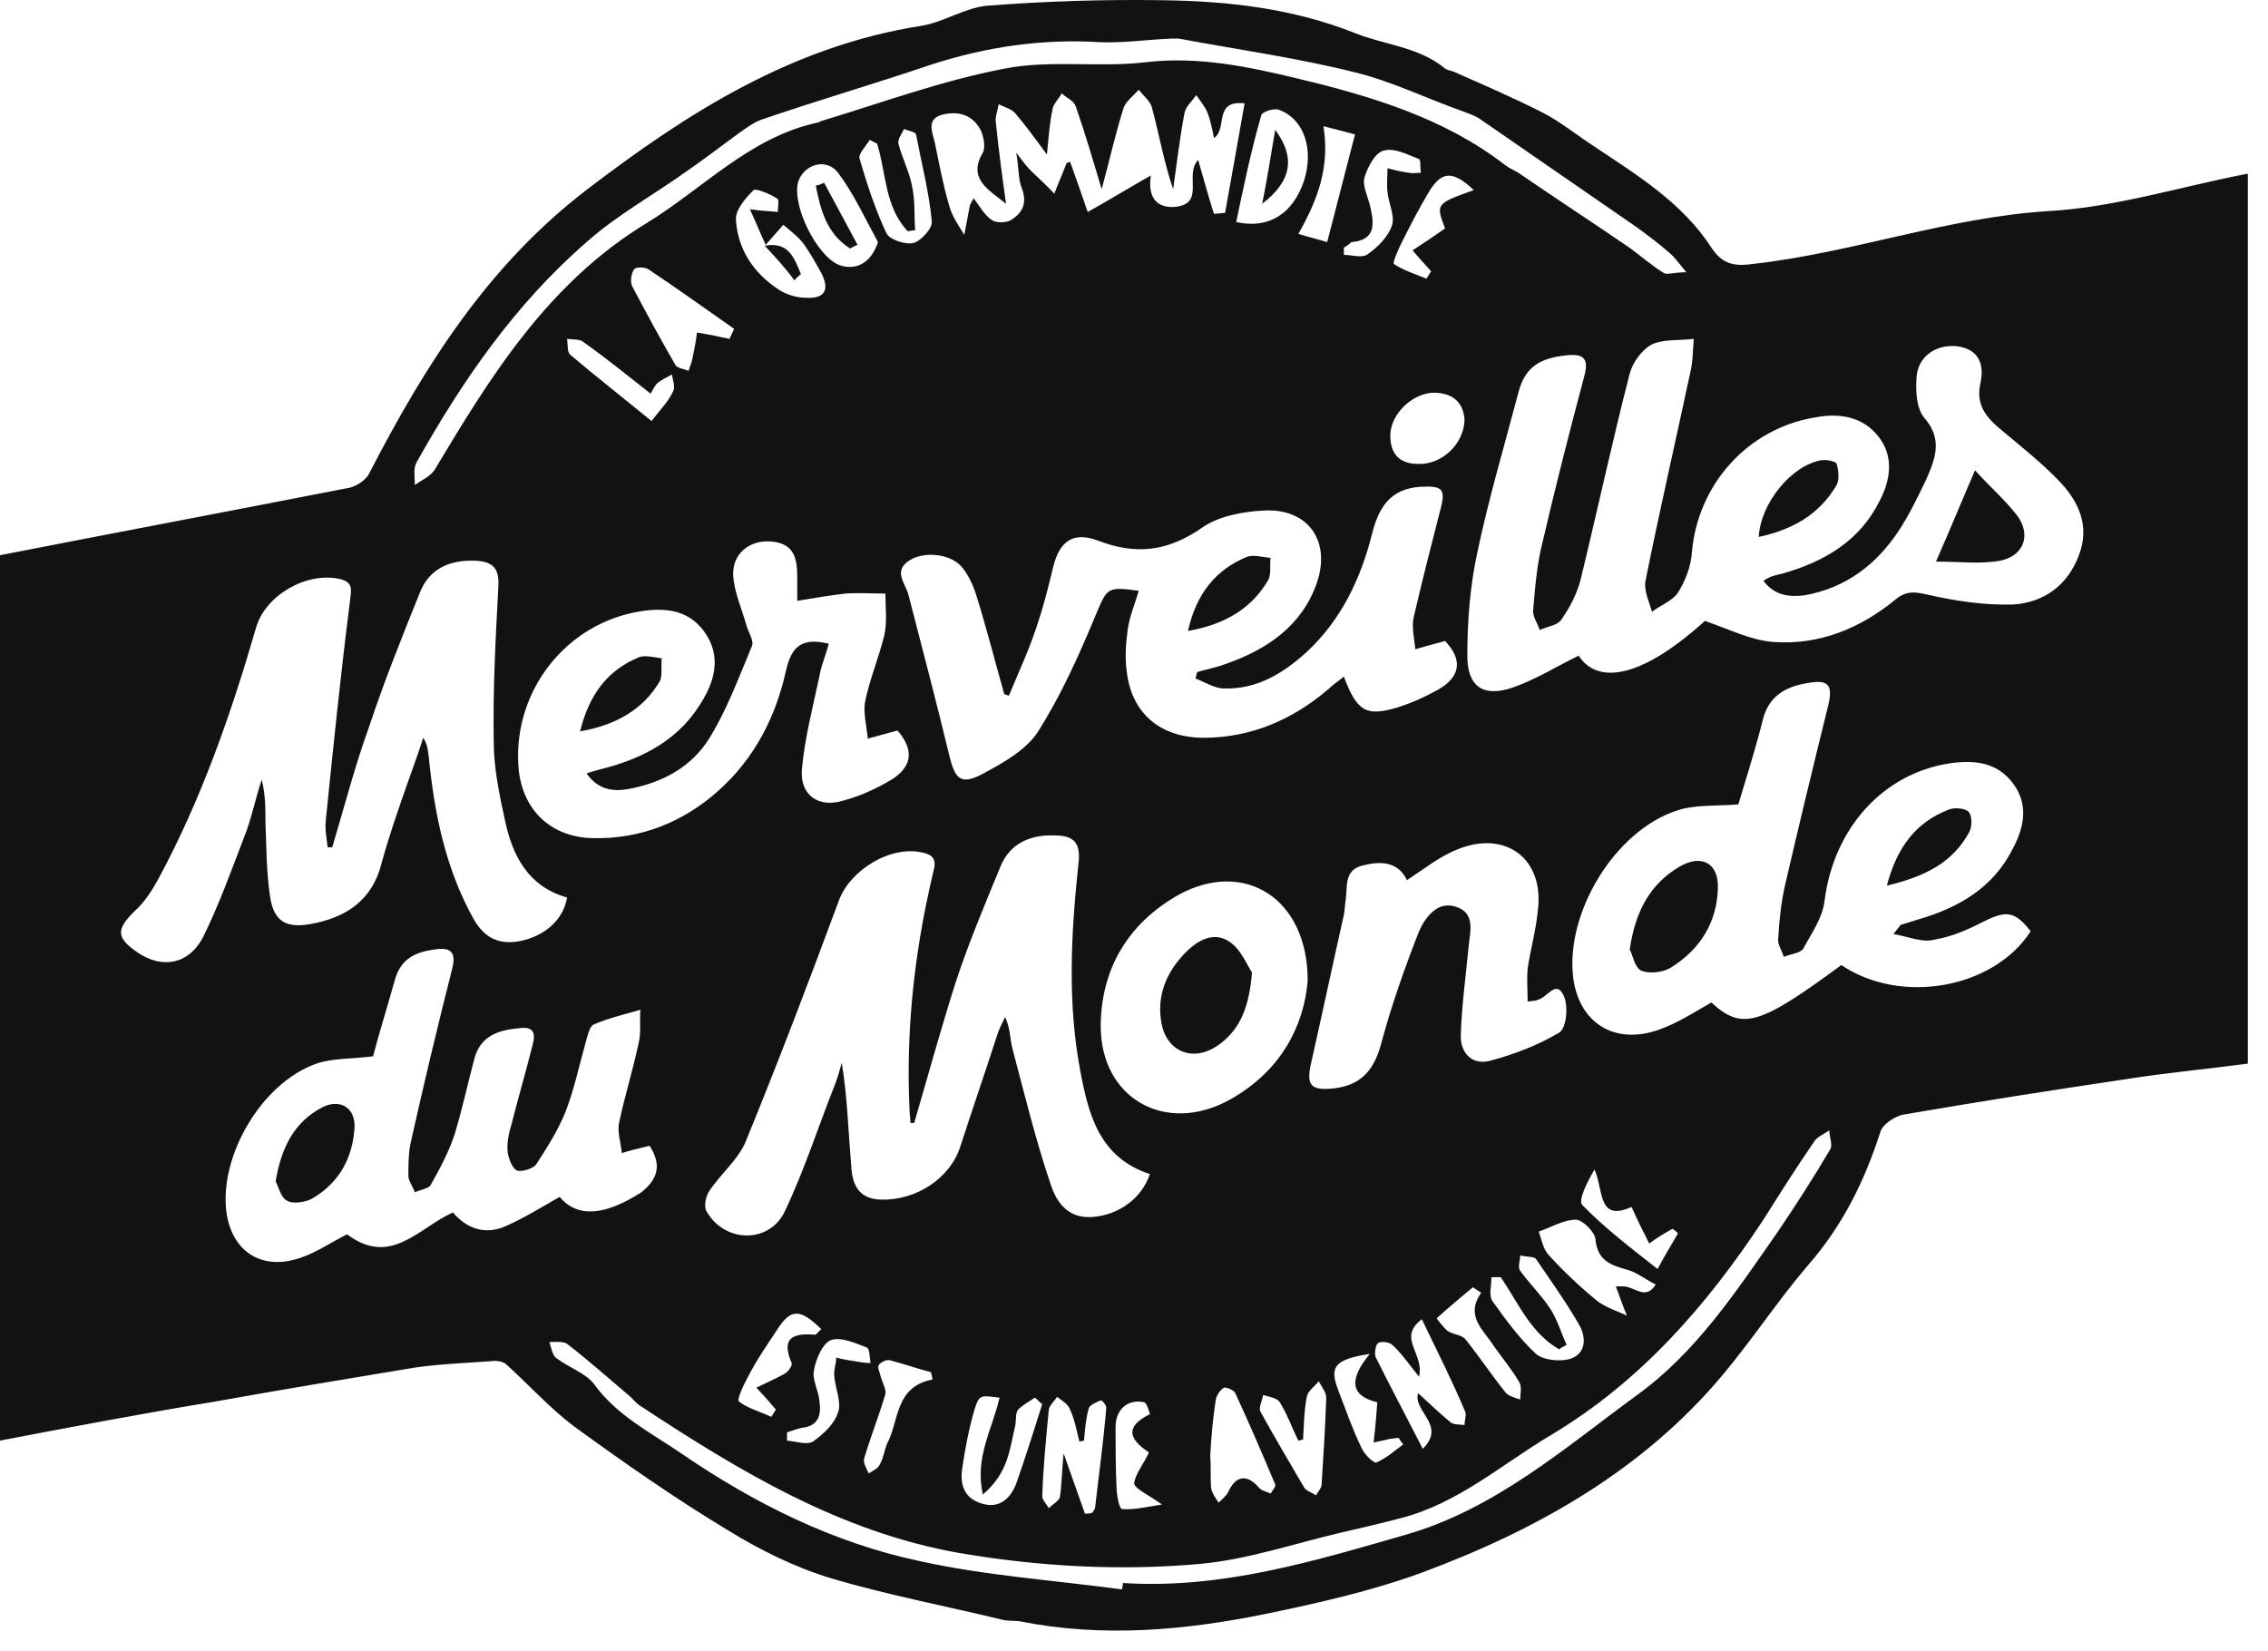 <?xml version="1.0" encoding="UTF-8"?> <svg xmlns="http://www.w3.org/2000/svg" width="103" height="75" viewBox="0 0 103 75" fill="none"><path d="M0 65.429C0 52.038 0 38.606 0 25.216C5.311 24.18 10.579 23.185 15.89 22.148C16.227 22.065 16.649 21.775 16.775 21.485C19.304 16.593 22.17 12.033 26.68 8.592C31.232 5.11 35.995 2.083 41.854 1.171C42.865 1.005 43.835 0.342 44.846 0.259C47.502 0.052 50.157 -0.031 52.812 0.01C55.805 0.052 58.713 0.383 61.537 1.503C62.886 2.042 64.403 2.125 65.584 3.078C65.71 3.203 65.921 3.203 66.089 3.285C67.396 3.866 68.745 4.446 70.051 5.11C70.852 5.524 71.569 6.104 72.327 6.602C74.308 7.929 76.374 9.172 77.722 11.245C78.186 11.95 78.692 12.116 79.577 11.991C84.087 11.494 88.428 9.877 93.022 9.587C96.057 9.421 99.05 8.468 102.084 7.887C102.084 21.36 102.084 34.834 102.084 48.307C100.23 48.556 98.375 48.722 96.563 49.012C93.191 49.51 89.777 50.048 86.405 50.629C86.026 50.712 85.478 51.085 85.393 51.416C84.677 53.655 83.665 55.687 82.106 57.469C80.757 59.044 79.619 60.786 78.27 62.403C74.645 66.755 69.798 69.492 64.53 71.44C62.254 72.269 59.851 72.808 57.449 73.306C53.782 74.052 50.073 74.383 46.322 73.637C46.069 73.596 45.774 73.637 45.478 73.554C42.907 72.933 40.294 72.435 37.765 71.689C36.121 71.191 34.52 70.404 33.045 69.492C30.642 68.041 28.324 66.424 26.048 64.766C24.952 63.936 24.025 62.9 22.971 61.947C22.802 61.822 22.507 61.781 22.297 61.822C21.159 61.905 19.979 61.947 18.84 62.112C15.848 62.61 12.813 63.107 9.821 63.646C6.533 64.185 3.245 64.807 0 65.429ZM34.773 11.121C34.52 10.582 34.309 10.043 34.056 9.504C34.646 9.587 34.983 9.587 35.321 9.628C35.321 9.421 35.405 9.048 35.279 9.006C34.941 8.799 34.351 8.55 34.225 8.633C33.846 9.006 33.382 9.545 33.424 10.001C33.508 11.328 34.225 12.406 35.363 13.152C35.742 13.401 36.206 13.525 36.627 13.525C37.47 13.567 37.681 13.152 37.302 12.406C37.049 11.95 36.796 11.494 36.501 11.079C36.248 10.748 35.911 10.499 35.574 10.209C35.321 10.499 35.026 10.831 34.773 11.121ZM80.083 26.377C80.209 26.294 80.293 26.252 80.378 26.211C80.588 26.128 80.799 26.087 80.968 26.045C82.865 25.506 84.466 24.553 85.351 22.77C85.857 21.817 86.026 20.739 85.309 19.827C84.593 18.915 83.539 18.749 82.443 18.956C79.366 19.453 77.09 22.024 76.837 25.092C76.795 25.713 76.542 26.377 76.205 26.916C75.952 27.289 75.404 27.496 75.025 27.786C74.898 27.33 74.645 26.833 74.73 26.377C75.362 23.226 76.079 20.117 76.753 16.966C76.879 16.469 76.879 15.93 76.921 15.391C76.289 15.474 75.573 15.391 75.025 15.639C74.561 15.888 74.14 16.469 74.013 16.966C73.212 20.075 72.538 23.226 71.779 26.335C71.611 26.999 71.274 27.62 70.894 28.159C70.726 28.408 70.262 28.45 69.925 28.615C69.841 28.325 69.588 27.994 69.63 27.703C69.714 26.667 69.798 25.631 70.051 24.636C70.641 22.107 71.274 19.619 71.948 17.09C72.159 16.303 71.948 16.054 71.147 16.137C69.925 16.261 69.25 16.676 68.955 17.837C68.323 20.241 67.607 22.646 67.101 25.05C66.764 26.584 66.637 28.201 66.637 29.776C66.637 31.186 67.354 31.683 68.703 31.227C69.756 30.854 70.683 30.274 71.695 29.776C72.454 30.978 74.308 31.02 77.427 28.201C78.523 28.574 79.493 29.071 80.504 29.154C82.612 29.32 84.508 28.532 86.11 27.206C86.574 26.833 86.953 26.874 87.501 26.999C88.765 27.289 90.114 27.496 91.421 27.455C92.812 27.372 93.907 26.584 94.413 25.216C94.919 23.889 94.413 22.77 93.486 21.817C92.727 21.029 91.842 20.324 90.999 19.619C90.283 19.039 89.693 18.459 89.945 17.381C90.114 16.593 89.903 15.847 88.85 15.722C87.88 15.639 87.079 16.22 87.037 17.173C86.995 17.754 87.037 18.541 87.374 18.956C88.26 19.951 87.88 20.863 87.459 21.817C87.079 22.604 86.7 23.392 86.236 24.097C85.225 25.631 83.834 26.708 81.937 27.04C81.221 27.123 80.588 27.04 80.083 26.377ZM41.517 51.002C41.474 51.002 41.39 51.002 41.348 51.002C41.348 50.795 41.306 50.587 41.306 50.38C41.137 46.856 41.517 43.333 42.317 39.892C42.402 39.436 42.697 38.897 41.938 38.731C40.463 38.358 38.608 39.519 38.102 40.887C36.754 44.535 35.363 48.183 33.888 51.79C33.55 52.66 32.707 53.324 32.202 54.111C32.033 54.36 31.949 54.857 32.117 55.065C32.96 56.474 34.983 56.474 35.658 54.982C36.543 53.116 37.175 51.126 37.934 49.219C38.06 48.888 38.145 48.556 38.229 48.266C38.482 49.841 38.524 51.334 38.65 52.867C38.693 53.697 38.903 54.443 39.999 54.484C41.601 54.526 43.16 53.531 43.624 52.038C44.172 50.339 44.762 48.639 45.31 46.939C45.394 46.691 45.521 46.442 45.647 46.193C45.9 46.732 45.858 47.188 45.984 47.644C46.532 49.717 47.038 51.79 47.712 53.779C47.965 54.567 48.471 55.355 49.609 55.272C50.789 55.189 51.843 54.443 52.222 53.324C49.946 52.577 49.441 50.67 49.061 48.639C48.471 45.53 48.64 42.379 48.977 39.228C49.103 38.233 48.724 37.943 47.881 37.943C46.785 37.902 45.858 38.316 45.436 39.353C44.72 41.094 44.003 42.794 43.413 44.576C42.739 46.691 42.149 48.846 41.517 51.002ZM15.089 38.482C15.005 38.482 14.963 38.482 14.879 38.482C14.836 38.068 14.752 37.694 14.794 37.28C15.131 33.963 15.469 30.647 15.89 27.33C15.932 26.833 16.101 26.46 15.426 26.294C13.909 25.962 12.055 27.04 11.633 28.491C10.495 32.429 9.146 36.285 7.207 39.892C6.912 40.431 6.575 40.969 6.112 41.384C5.269 42.213 5.269 42.586 6.238 43.25C7.376 44.037 8.598 43.788 9.231 42.545C9.947 41.094 10.495 39.56 11.085 38.026C11.422 37.197 11.591 36.285 11.886 35.414C12.055 36.078 12.055 36.699 12.055 37.321C12.097 38.441 12.097 39.601 12.265 40.721C12.434 41.84 12.982 42.172 14.12 41.964C15.722 41.674 16.902 40.887 17.323 39.228C17.66 37.985 18.082 36.782 18.503 35.58C18.756 34.875 19.009 34.171 19.22 33.507C19.431 33.839 19.431 34.088 19.473 34.378C19.726 36.948 20.231 39.436 21.496 41.716C21.959 42.545 22.592 42.918 23.561 42.752C24.699 42.545 25.584 41.799 25.753 40.762C23.983 40.265 23.266 38.855 22.929 37.238C22.676 36.078 22.423 34.875 22.423 33.673C22.381 31.31 22.507 28.988 22.634 26.625C22.676 25.796 22.381 25.506 21.58 25.465C20.4 25.423 19.473 25.838 19.051 26.957C18.25 28.947 17.45 30.937 16.775 32.968C16.101 34.834 15.637 36.658 15.089 38.482ZM45.816 31.6C45.731 31.559 45.647 31.559 45.605 31.517C45.184 30.025 44.804 28.532 44.34 27.04C44.214 26.625 44.003 26.169 43.75 25.838C43.287 25.174 42.065 25.009 41.348 25.423C40.505 25.921 41.137 26.501 41.264 27.04C41.896 29.486 42.528 31.89 43.118 34.336C43.371 35.373 43.624 35.663 44.593 35.166C45.521 34.668 46.574 34.088 47.122 33.258C48.176 31.6 48.977 29.818 49.736 27.994C50.283 26.708 50.241 26.625 51.717 26.833C51.548 27.413 51.295 27.994 51.211 28.615C51.127 29.237 51.084 29.859 51.169 30.481C51.379 32.388 52.686 33.507 54.667 33.507C56.816 33.507 58.713 32.678 60.315 31.31C60.526 31.103 60.779 30.937 61.031 30.73C61.621 32.305 62.043 32.554 63.434 32.139C64.108 31.932 64.74 31.642 65.331 31.31C66.342 30.73 66.427 29.942 65.626 29.113C65.162 29.237 64.698 29.362 64.277 29.486C64.235 29.03 64.108 28.532 64.193 28.076C64.572 26.418 64.993 24.801 65.415 23.143C65.668 22.19 65.499 22.065 64.53 22.107C63.097 22.19 62.591 23.102 62.296 24.304C61.79 26.294 60.905 28.159 59.346 29.61C58.292 30.564 57.112 31.31 55.594 31.269C55.173 31.269 54.709 30.978 54.288 30.813C54.33 30.73 54.33 30.605 54.372 30.522C54.793 30.398 55.257 30.315 55.678 30.149C57.575 29.486 59.135 28.408 59.809 26.46C60.441 24.594 59.43 23.102 57.449 23.185C56.479 23.226 55.341 23.433 54.583 23.972C53.023 25.05 51.59 25.216 49.862 24.553C48.766 24.138 48.134 24.553 47.839 25.713C47.628 26.584 47.417 27.455 47.122 28.325C46.785 29.403 46.279 30.481 45.816 31.6ZM85.984 42.42C86.236 42.13 86.278 42.047 86.321 42.006C86.574 41.923 86.869 41.84 87.121 41.757C88.976 41.218 90.535 40.306 91.421 38.523C91.927 37.57 92.137 36.534 91.421 35.58C90.704 34.627 89.693 34.502 88.555 34.668C85.52 35.124 83.286 37.611 82.865 40.887C82.78 41.674 82.274 42.379 81.895 43.084C81.769 43.291 81.305 43.333 81.01 43.457C80.926 43.167 80.715 42.877 80.757 42.628C80.799 41.84 80.883 41.052 81.052 40.265C81.684 37.529 82.359 34.751 83.033 32.015C83.244 31.103 83.033 30.854 82.106 31.02C81.052 31.186 80.293 31.642 80.04 32.761C79.703 34.088 79.282 35.414 78.945 36.534C77.891 36.617 76.964 36.534 76.121 36.824C73.297 37.777 71.105 41.467 71.442 44.369C71.695 46.442 73.297 47.478 75.32 46.773C76.163 46.483 76.921 45.986 77.722 45.53C79.113 46.815 79.914 46.566 83.623 43.83C86.321 45.654 90.536 44.908 92.222 42.296C91.505 41.384 91.126 41.343 90.114 41.84C89.397 42.213 88.639 42.545 87.88 42.669C87.332 42.835 86.7 42.545 85.984 42.42ZM29.504 52.038C28.998 52.163 28.619 52.246 28.24 52.37C28.198 51.914 28.029 51.416 28.113 51.002C28.366 49.8 28.745 48.597 28.998 47.395C29.125 46.898 29.041 46.359 29.083 45.861C28.366 46.069 27.65 46.234 26.975 46.525C26.765 46.608 26.68 47.064 26.596 47.354C26.301 48.39 26.09 49.427 25.711 50.422C25.374 51.292 24.868 52.08 24.362 52.867C24.235 53.075 23.688 53.241 23.477 53.158C23.266 53.075 23.098 52.619 23.055 52.329C23.013 51.914 23.098 51.499 23.224 51.085C23.519 49.924 23.856 48.763 24.151 47.602C24.278 47.147 24.404 46.608 23.645 46.691C22.718 46.773 21.833 46.981 21.538 48.1C21.243 49.219 20.99 50.38 20.653 51.499C20.4 52.287 19.979 53.075 19.557 53.821C19.473 53.987 19.093 54.028 18.84 54.153C18.756 53.904 18.588 53.697 18.546 53.448C18.546 52.95 18.546 52.453 18.63 51.997C19.22 49.344 19.852 46.691 20.526 44.037C20.737 43.25 20.484 43.001 19.726 43.125C18.798 43.25 18.166 43.581 17.913 44.576C17.576 45.778 17.197 46.981 16.944 47.976C15.932 48.1 15.089 48.059 14.373 48.307C11.886 49.178 9.947 52.494 10.284 55.065C10.537 56.847 11.886 57.718 13.614 57.138C14.373 56.889 15.089 56.391 15.764 56.06C17.745 57.552 19.009 55.77 20.569 55.065C21.201 55.811 22.044 56.101 22.971 55.687C23.814 55.313 24.615 54.816 25.416 54.36C26.216 55.313 27.439 55.23 29.125 54.153C30.01 53.448 29.968 52.785 29.504 52.038ZM40.758 33.176C40.294 33.3 39.873 33.424 39.409 33.549C39.367 33.01 39.198 32.388 39.283 31.89C39.493 30.854 39.915 29.859 40.168 28.823C40.294 28.242 40.21 27.579 40.21 26.957C39.62 26.957 39.03 26.916 38.398 26.957C37.681 27.04 36.965 27.164 36.206 27.289C36.206 26.75 36.206 26.46 36.206 26.211C36.206 25.382 36.079 24.677 35.026 24.594C34.056 24.511 33.255 25.133 33.297 26.128C33.34 26.874 33.677 27.62 33.888 28.367C33.972 28.698 34.267 29.113 34.141 29.362C33.55 30.771 33.002 32.264 32.202 33.549C31.401 34.834 30.094 35.539 28.577 35.829C27.902 35.953 27.186 35.912 26.638 35.124C27.144 34.958 27.565 34.875 27.945 34.751C29.546 34.254 30.895 33.424 31.78 32.015C32.455 30.978 32.792 29.818 31.991 28.698C31.19 27.579 29.968 27.579 28.745 27.828C25.458 28.532 23.224 31.642 23.561 35C23.772 36.824 25.036 38.026 26.933 38.068C29.083 38.109 30.979 37.363 32.581 35.953C34.267 34.461 35.236 32.554 35.7 30.439C35.953 29.32 36.459 28.947 37.639 29.237C37.512 29.735 37.302 30.191 37.217 30.688C36.922 32.098 36.543 33.507 36.416 34.958C36.332 36.119 37.175 36.699 38.271 36.368C39.072 36.16 39.873 35.787 40.547 35.373C41.474 34.751 41.474 34.005 40.758 33.176ZM69.377 45.488C69.377 44.991 69.335 44.493 69.377 43.996C69.503 43.125 69.756 42.255 69.841 41.343C70.135 39.021 68.407 37.694 66.216 38.565C65.373 38.897 64.656 39.477 63.898 39.974C63.476 39.104 62.675 39.104 61.874 39.311C61.031 39.519 61.2 40.265 61.116 40.845C61.074 41.094 61.074 41.343 61.031 41.55C60.526 43.788 60.062 45.986 59.556 48.224C59.303 49.302 59.514 49.551 60.61 49.427C61.959 49.261 62.465 48.432 62.76 47.271C63.223 45.571 63.813 43.913 64.445 42.296C64.74 41.633 65.331 40.845 66.216 41.218C67.059 41.55 66.722 42.462 66.679 43.167C66.553 44.452 66.384 45.696 66.342 46.981C66.3 47.768 66.806 48.39 67.649 48.183C68.745 47.893 69.841 47.478 70.81 46.898C71.147 46.691 71.231 45.696 71.021 45.239C70.683 44.452 70.262 45.322 69.841 45.405C69.798 45.447 69.714 45.447 69.377 45.488ZM59.388 44.535C59.388 40.762 56.479 39.021 53.529 40.638C51.253 41.923 50.031 43.954 49.988 46.525C49.946 49.883 52.939 51.582 55.889 49.924C58.165 48.639 59.219 46.608 59.388 44.535ZM50.958 72.186C50.958 72.103 51 72.02 51 71.896C55.468 72.186 59.683 70.901 63.855 69.699C67.902 68.538 71.063 65.76 74.35 63.356C77.048 61.408 78.86 58.63 80.715 55.977C81.558 54.733 82.359 53.489 83.117 52.204C83.244 51.997 83.075 51.624 83.075 51.334C82.865 51.499 82.527 51.624 82.401 51.831C81.6 52.992 80.841 54.194 80.083 55.396C77.512 59.293 74.519 62.734 70.431 65.18C68.197 66.507 66.216 68.289 63.602 68.953C62.675 69.201 61.748 69.409 60.863 69.616C58.755 70.113 56.69 70.818 54.541 71.025C50.874 71.357 47.164 71.15 43.54 70.528C38.145 69.575 33.55 66.797 29.083 63.853C28.872 63.729 28.745 63.522 28.535 63.356C27.607 62.568 26.722 61.781 25.753 61.034C25.584 60.91 25.205 60.952 24.952 60.952C25.036 61.2 25.078 61.573 25.289 61.698C25.837 62.112 26.596 62.361 26.975 62.858C28.029 64.309 29.546 65.056 30.937 66.009C34.267 68.289 37.85 70.072 41.769 70.901C44.762 71.564 47.881 71.772 50.958 72.186ZM76.584 12.364C76.205 11.908 76.036 11.66 75.826 11.494C75.362 11.079 74.856 10.706 74.35 10.333C71.948 8.675 69.546 7.017 67.143 5.358C66.932 5.234 66.679 5.151 66.469 5.068C64.825 4.488 63.223 3.7 61.537 3.285C58.882 2.622 56.184 2.249 53.529 1.752C53.445 1.752 53.318 1.752 53.234 1.752C52.138 1.793 51.042 1.959 49.988 1.917C47.333 1.752 44.762 2.125 42.233 2.954C39.662 3.824 37.091 4.571 34.562 5.441C34.225 5.566 33.888 5.814 33.593 6.022C32.792 6.602 31.991 7.224 31.148 7.804C29.631 8.882 27.987 9.794 26.638 10.996C23.393 13.815 20.99 17.298 18.925 20.987C18.756 21.278 18.84 21.651 18.84 22.024C19.136 21.817 19.515 21.651 19.726 21.36C22.255 17.132 24.868 12.862 29.378 10.126C31.949 8.55 34.056 6.229 37.133 5.566C37.217 5.566 37.26 5.483 37.344 5.483C40.084 4.654 42.781 3.659 45.605 3.12C47.67 2.705 49.904 3.078 52.012 2.829C54.414 2.539 56.732 3.037 58.966 3.576C62.254 4.363 65.584 5.358 68.323 7.473C68.534 7.638 68.745 7.721 68.955 7.846C70.641 9.006 72.369 10.126 74.055 11.287C74.561 11.66 75.025 12.074 75.573 12.406C75.699 12.489 76.036 12.364 76.584 12.364ZM54.414 7.265C54.667 8.136 54.878 8.924 55.131 9.711C55.299 9.711 55.468 9.67 55.636 9.67C55.931 8.011 56.227 6.395 56.522 4.695C55.088 4.529 55.763 5.856 55.131 6.27C55.046 5.814 54.962 5.441 54.836 5.11C54.709 4.819 54.498 4.571 54.33 4.322C54.119 4.612 53.824 4.861 53.782 5.192C53.571 6.312 53.445 7.431 53.276 8.592C52.855 7.348 52.644 6.104 52.307 4.861C52.222 4.571 51.927 4.363 51.717 4.073C51.506 4.322 51.169 4.571 51.042 4.861C50.663 6.022 50.41 7.224 50.031 8.592C49.609 7.182 49.272 6.022 48.85 4.819C48.766 4.571 48.429 4.446 48.218 4.239C48.092 4.488 47.839 4.695 47.797 4.985C47.67 5.566 47.628 6.187 47.544 7.017C46.996 6.27 46.574 5.69 46.111 5.151C45.942 4.944 45.605 4.861 45.352 4.736C45.31 5.027 45.184 5.317 45.226 5.566C45.352 6.809 45.521 8.053 45.689 9.255C44.931 8.633 43.919 8.136 44.636 6.934C44.762 6.685 44.678 6.229 44.551 5.939C44.214 5.275 43.624 5.027 42.865 5.192C42.065 5.358 42.317 5.939 42.444 6.436C42.654 7.431 42.823 8.385 43.118 9.38C43.245 9.836 43.54 10.25 43.793 10.665C43.877 10.209 43.961 9.794 44.045 9.338C44.045 9.297 44.088 9.255 44.214 9.006C44.509 9.38 44.72 9.794 45.057 10.001C45.226 10.126 45.689 10.126 45.9 10.001C46.448 9.67 46.659 9.214 46.406 8.55C46.237 8.136 46.279 7.68 46.153 6.934C46.49 7.39 46.659 7.597 46.827 7.763C47.164 8.094 47.544 8.426 47.881 8.799C48.05 8.343 48.26 7.887 48.429 7.431C48.429 7.39 48.513 7.39 48.597 7.348C48.85 8.053 49.103 8.758 49.398 9.628C50.368 9.089 51.169 8.592 52.264 7.97C52.054 9.38 52.981 9.462 53.487 9.38C54.709 9.172 53.782 7.929 54.414 7.265ZM64.572 59.915C63.434 60.786 64.698 61.449 64.445 62.527C63.94 61.905 63.645 61.449 63.223 61.076C63.097 60.952 62.717 60.91 62.591 60.993C62.465 61.076 62.422 61.449 62.465 61.615C63.139 62.983 63.855 64.309 64.614 65.802C65.71 64.724 64.15 64.102 64.403 63.273C64.909 63.729 65.373 64.185 65.879 64.6C66.047 64.724 66.3 64.683 66.511 64.724C66.511 64.517 66.595 64.309 66.553 64.144C65.963 62.734 65.288 61.408 64.572 59.915ZM49.23 65.429C49.145 65.429 49.103 65.47 49.019 65.47C48.893 64.973 48.808 64.475 48.597 64.019C48.513 63.771 48.218 63.605 48.007 63.439C47.881 63.646 47.628 63.853 47.628 64.061C47.502 65.346 47.375 66.672 47.333 67.958C47.333 68.124 47.544 68.331 47.628 68.497C47.797 68.331 48.092 68.165 48.134 67.999C48.218 67.46 48.218 66.88 48.303 66.009C48.682 67.087 48.977 67.916 49.272 68.745C49.398 68.745 49.483 68.745 49.609 68.704C49.651 68.621 49.736 68.538 49.736 68.455C49.904 66.963 50.115 65.47 50.241 63.936C50.241 63.812 50.031 63.563 49.988 63.605C49.778 63.688 49.483 63.812 49.441 63.978C49.314 64.434 49.272 64.931 49.23 65.429ZM73.381 58.423C73.423 58.423 73.592 58.423 73.718 58.423C74.224 58.423 74.73 59.086 75.193 58.34C74.772 58.133 74.35 57.801 73.929 57.676C73.17 57.469 72.538 57.262 72.454 56.267C72.412 55.935 71.864 55.396 71.569 55.396C71.021 55.396 70.473 55.728 69.883 55.935C70.009 56.308 70.093 56.764 70.346 57.013C71.021 57.759 71.779 58.464 72.538 59.086C72.917 59.376 73.423 59.542 73.887 59.749C73.718 59.376 73.592 58.962 73.381 58.423ZM56.142 10.084C57.617 10.416 58.713 9.711 59.219 8.219C59.683 6.768 59.219 5.4 58.081 4.985C57.87 4.902 57.322 5.068 57.28 5.234C56.816 6.851 56.479 8.468 56.142 10.084ZM33.129 15.391C33.213 15.225 33.255 15.101 33.34 14.935C32.033 14.023 30.769 13.111 29.462 12.24C29.293 12.116 28.872 12.116 28.788 12.24C28.661 12.447 28.619 12.779 28.703 12.986C29.335 14.188 30.01 15.432 30.684 16.593C30.769 16.717 31.064 16.759 31.274 16.842C31.317 16.676 31.401 16.51 31.443 16.303C31.527 15.888 31.612 15.474 31.654 15.101C32.37 15.225 32.75 15.308 33.129 15.391ZM54.962 66.134C55.004 66.631 54.962 67.087 55.004 67.585C55.046 67.833 55.215 68.041 55.341 68.248C55.51 68.082 55.721 67.916 55.805 67.709C56.142 67.004 56.648 66.963 57.154 67.543C57.28 67.709 57.533 67.75 57.702 67.833C57.786 67.709 57.955 67.502 57.912 67.419C57.322 66.009 56.732 64.641 56.1 63.273C56.058 63.149 55.678 62.983 55.594 63.024C55.426 63.107 55.257 63.356 55.215 63.563C55.088 64.392 55.004 65.263 54.962 66.134ZM68.155 58.008C68.028 58.008 67.859 58.008 67.733 58.008C67.733 58.381 67.607 58.837 67.775 59.086C68.365 59.915 68.998 60.786 69.756 61.49C70.093 61.781 70.894 61.864 71.358 61.698C72.032 61.449 72.032 60.744 71.737 60.205C71.147 59.169 70.431 58.174 69.756 57.179C69.672 57.055 69.293 57.096 69.04 57.013C69.04 57.262 68.913 57.552 69.04 57.718C69.461 58.298 70.009 58.837 70.388 59.418C70.726 59.915 70.894 60.537 71.147 61.076C71.021 61.159 70.894 61.2 70.81 61.283C69.503 60.537 68.955 59.169 68.155 58.008ZM39.831 6.519C39.704 6.478 39.62 6.395 39.493 6.353C39.325 6.643 38.988 6.975 39.03 7.182C39.367 8.343 39.746 9.504 40.252 10.582C40.379 10.872 41.095 11.121 41.474 11.038C41.812 10.955 42.359 10.374 42.317 10.043C42.191 8.716 41.854 7.431 41.601 6.104C41.559 5.98 41.221 5.939 41.053 5.856C40.969 6.063 40.758 6.312 40.8 6.519C40.969 7.182 41.306 7.804 41.432 8.509C41.559 9.131 41.517 9.794 41.559 10.457C41.432 10.457 41.306 10.499 41.221 10.499C40.168 9.38 40.252 7.846 39.831 6.519ZM45.394 63.48C44.509 63.356 44.467 63.356 44.256 64.019C44.003 64.89 43.835 65.76 43.708 66.631C43.582 67.377 43.75 68.041 44.593 68.289C45.394 68.538 45.9 68.041 46.153 67.377C46.574 66.175 46.954 64.973 47.333 63.771C47.207 63.688 47.122 63.563 46.996 63.48C46.743 63.646 46.448 63.812 46.237 64.019C46.111 64.185 46.153 64.475 46.111 64.724C45.858 65.76 45.816 66.88 44.636 67.875C44.256 66.216 45.057 64.931 45.394 63.48ZM66.511 19.08C66.469 18.334 66.047 17.878 65.204 17.837C64.193 17.795 63.139 18.79 63.139 19.785C63.139 20.573 63.518 21.07 64.403 21.07C65.457 21.112 66.469 20.2 66.511 19.08ZM39.873 10.996C39.283 9.918 38.777 8.799 38.06 7.846C37.512 7.141 36.501 7.473 36.248 8.26C35.953 9.338 37.091 11.618 38.102 12.033C38.903 12.323 39.578 11.908 39.873 10.996ZM59.177 65.387C59.093 65.387 59.008 65.429 58.966 65.429C58.671 64.848 58.46 64.227 58.123 63.688C57.997 63.48 57.617 63.439 57.364 63.356C57.322 63.605 57.154 63.936 57.238 64.102C57.87 65.263 58.545 66.382 59.219 67.543C59.303 67.709 59.598 67.792 59.767 67.916C59.851 67.75 60.02 67.585 60.02 67.419C60.104 66.092 60.188 64.807 60.231 63.48C60.231 63.232 60.02 62.983 59.893 62.734C59.683 62.983 59.388 63.19 59.346 63.439C59.219 64.102 59.219 64.724 59.177 65.387ZM35.742 65.056C35.742 65.18 35.742 65.305 35.742 65.429C36.164 65.47 36.669 65.636 36.922 65.47C37.386 65.139 37.892 64.683 38.06 64.144C38.229 63.688 37.934 63.066 37.892 62.527C37.85 62.237 37.976 61.947 37.976 61.656C38.271 61.739 38.524 61.781 38.819 61.822C39.072 61.864 39.283 61.905 39.535 61.905C39.493 61.656 39.493 61.242 39.367 61.2C38.819 60.993 38.187 60.703 37.723 60.869C37.344 61.034 37.049 61.739 36.965 62.237C36.88 62.693 37.175 63.149 37.217 63.646C37.302 64.268 37.175 64.766 36.416 64.848C36.206 64.89 35.995 64.973 35.742 65.056ZM61.031 11.245C61.031 11.37 61.031 11.494 61.031 11.577C61.411 11.577 61.874 11.743 62.127 11.535C62.591 11.204 63.055 10.748 63.223 10.209C63.35 9.794 63.055 9.214 63.012 8.716C62.97 8.385 63.012 8.011 63.012 7.638C63.307 7.721 63.645 7.804 63.982 7.846C64.15 7.887 64.361 7.846 64.53 7.846C64.488 7.638 64.53 7.265 64.445 7.224C63.898 7.017 63.307 6.685 62.802 6.851C62.422 6.975 62.085 7.638 61.959 8.094C61.874 8.509 62.169 9.006 62.254 9.504C62.422 10.25 62.422 10.913 61.369 10.996C61.327 11.038 61.2 11.162 61.031 11.245ZM66.932 8.633C65.963 7.721 65.457 7.763 64.867 8.758C64.445 9.462 64.066 10.209 63.687 10.955C63.518 11.287 63.223 11.95 63.307 11.991C63.729 12.281 64.277 12.447 64.783 12.655C64.867 12.53 64.909 12.447 64.993 12.323C64.783 12.074 64.53 11.825 64.15 11.37C64.656 11.038 65.162 10.706 65.626 10.374C65.204 9.255 65.204 9.255 66.932 8.633ZM61.537 6.104C61.242 6.022 60.736 5.897 60.104 5.731C60.399 7.597 59.851 9.048 58.966 10.623C59.514 10.789 60.02 10.913 60.273 10.996C60.694 9.38 61.074 7.887 61.537 6.104ZM74.097 54.816C72.538 55.521 72.833 54.028 72.412 53.116C72.074 53.697 71.653 54.526 71.864 54.733C72.875 55.77 74.013 56.64 75.278 57.635C75.615 57.013 75.91 56.516 76.205 56.018C76.121 55.935 76.036 55.852 75.952 55.811C75.657 55.977 75.362 56.143 74.898 56.474C74.645 55.977 74.393 55.479 74.097 54.816ZM34.351 63.024C34.857 62.776 35.236 62.61 35.616 62.403C35.784 62.32 35.995 62.029 35.953 61.905C35.447 60.744 36.037 60.537 37.007 60.62C37.091 60.62 37.175 60.454 37.302 60.371C36.332 59.418 35.911 59.418 35.279 60.413C34.815 61.117 34.351 61.781 33.972 62.527C33.761 62.9 33.466 63.563 33.55 63.646C33.972 63.978 34.52 64.102 35.026 64.351C35.11 64.227 35.152 64.144 35.236 64.019C35.026 63.771 34.857 63.563 34.351 63.024ZM62.212 61.49C60.61 61.739 60.357 62.071 60.779 63.149C61.116 64.019 61.411 64.89 61.832 65.76C61.959 66.051 62.38 66.465 62.507 66.424C62.97 66.216 63.35 65.885 63.729 65.595C63.645 65.512 63.602 65.429 63.518 65.305C63.392 65.305 63.265 65.346 63.139 65.346C62.97 65.387 62.802 65.429 62.38 65.512C62.465 64.807 62.507 64.309 62.549 63.688C61.327 63.398 61.242 62.651 62.212 61.49ZM29.588 19.122C29.968 18.624 30.347 18.251 30.558 17.795C30.684 17.588 30.558 17.298 30.516 17.008C30.305 17.132 30.094 17.215 29.884 17.381C29.757 17.464 29.673 17.671 29.546 17.878C28.493 17.049 27.523 16.261 26.469 15.515C26.301 15.391 26.006 15.432 25.753 15.391C25.795 15.639 25.753 15.971 25.879 16.096C27.102 17.132 28.324 18.085 29.588 19.122ZM67.269 58.713C67.143 58.63 67.016 58.547 66.89 58.464C66.342 58.92 65.794 59.376 65.246 59.874C65.246 59.874 65.541 60.288 65.752 60.454C66.005 60.62 66.384 60.62 66.553 60.827C67.185 61.615 67.733 62.444 68.365 63.232C68.492 63.398 68.787 63.48 69.04 63.563C69.04 63.315 69.124 62.983 68.998 62.776C68.66 62.195 68.239 61.698 67.859 61.159C67.396 60.413 66.511 59.791 67.269 58.713ZM52.18 65.968C51.506 65.512 50.874 64.89 52.222 64.227C52.222 64.227 52.096 63.729 51.969 63.688C51.211 63.522 50.663 64.019 50.663 64.807C50.663 65.719 50.663 66.59 50.705 67.502C50.705 67.875 50.831 68.538 50.958 68.538C51.464 68.579 52.012 68.455 52.77 68.331C52.138 67.875 51.548 67.626 51.506 67.377C51.548 66.963 51.927 66.507 52.18 65.968ZM42.359 62.651C42.317 62.527 42.317 62.444 42.275 62.32C41.643 62.154 41.053 61.947 40.421 61.781C40.252 61.739 39.999 61.864 39.915 61.988C39.831 62.112 39.957 62.32 39.999 62.527C40.084 62.817 40.252 63.107 40.21 63.315C39.915 64.309 39.535 65.263 39.24 66.258C39.198 66.465 39.367 66.714 39.451 66.921C39.62 66.797 39.873 66.714 39.957 66.507C40.126 66.216 40.168 65.843 40.294 65.553C40.842 64.517 40.631 62.983 42.359 62.651Z" fill="#121212"></path><path d="M87.922 25.506C88.597 23.972 89.103 22.728 89.693 21.36C90.367 22.107 91.041 22.687 91.589 23.392C92.264 24.262 91.927 25.257 90.831 25.465C89.945 25.63 89.018 25.506 87.922 25.506Z" fill="#121212"></path><path d="M79.872 24.387C79.956 22.853 81.347 21.153 82.696 20.904C82.949 20.863 83.37 20.946 83.413 21.07C83.497 21.36 83.539 21.775 83.413 22.024C82.612 23.392 81.389 24.055 79.872 24.387Z" fill="#121212"></path><path d="M53.95 28.657C54.33 26.957 55.215 25.879 56.606 25.299C56.901 25.175 57.322 25.299 57.701 25.34C57.659 25.713 57.744 26.128 57.575 26.377C56.816 27.662 55.594 28.367 53.95 28.657Z" fill="#121212"></path><path d="M74.013 43.125C74.266 41.384 74.941 40.14 76.289 39.352C77.301 38.772 78.059 39.228 78.017 40.347C77.975 41.881 77.216 43.125 75.868 43.954C75.531 44.161 74.898 44.244 74.519 44.078C74.224 43.913 74.14 43.332 74.013 43.125Z" fill="#121212"></path><path d="M85.689 40.223C86.152 38.482 86.995 37.363 88.47 36.782C88.723 36.658 89.229 36.699 89.398 36.865C89.566 37.031 89.566 37.529 89.44 37.777C88.681 39.187 87.417 39.809 85.689 40.223Z" fill="#121212"></path><path d="M12.518 53.655C12.771 52.121 13.361 50.961 14.626 50.297C15.426 49.883 16.143 50.297 16.101 51.209C16.016 52.619 15.384 53.738 14.162 54.443C13.867 54.609 13.277 54.692 13.024 54.526C12.729 54.36 12.645 53.863 12.518 53.655Z" fill="#121212"></path><path d="M26.343 33.217C26.764 31.517 27.607 30.439 28.998 29.858C29.293 29.734 29.715 29.858 30.052 29.9C30.01 30.273 30.094 30.688 29.968 30.936C29.209 32.222 27.987 32.926 26.343 33.217Z" fill="#121212"></path><path d="M56.859 44.162C56.732 45.696 56.353 46.691 55.425 47.395C54.245 48.307 52.939 47.81 52.728 46.359C52.559 45.24 52.939 44.245 53.697 43.416C54.245 42.794 55.046 42.255 55.805 42.752C56.353 43.084 56.648 43.872 56.859 44.162Z" fill="#121212"></path><path d="M57.912 5.897C58.84 7.141 58.671 8.219 57.322 9.255C57.533 8.219 57.702 7.141 57.912 5.897Z" fill="#121212"></path><path d="M34.73 11.162C35.826 10.954 36.079 11.742 36.374 12.447C36.29 12.53 36.163 12.613 36.079 12.737C35.658 12.157 35.194 11.659 34.73 11.162Z" fill="#121212"></path><path d="M37.428 8.302C37.934 9.255 38.44 10.167 38.946 11.121C38.819 11.162 38.693 11.245 38.608 11.287C37.555 10.623 37.26 9.545 37.049 8.426C37.175 8.426 37.302 8.343 37.428 8.302Z" fill="#121212"></path></svg> 